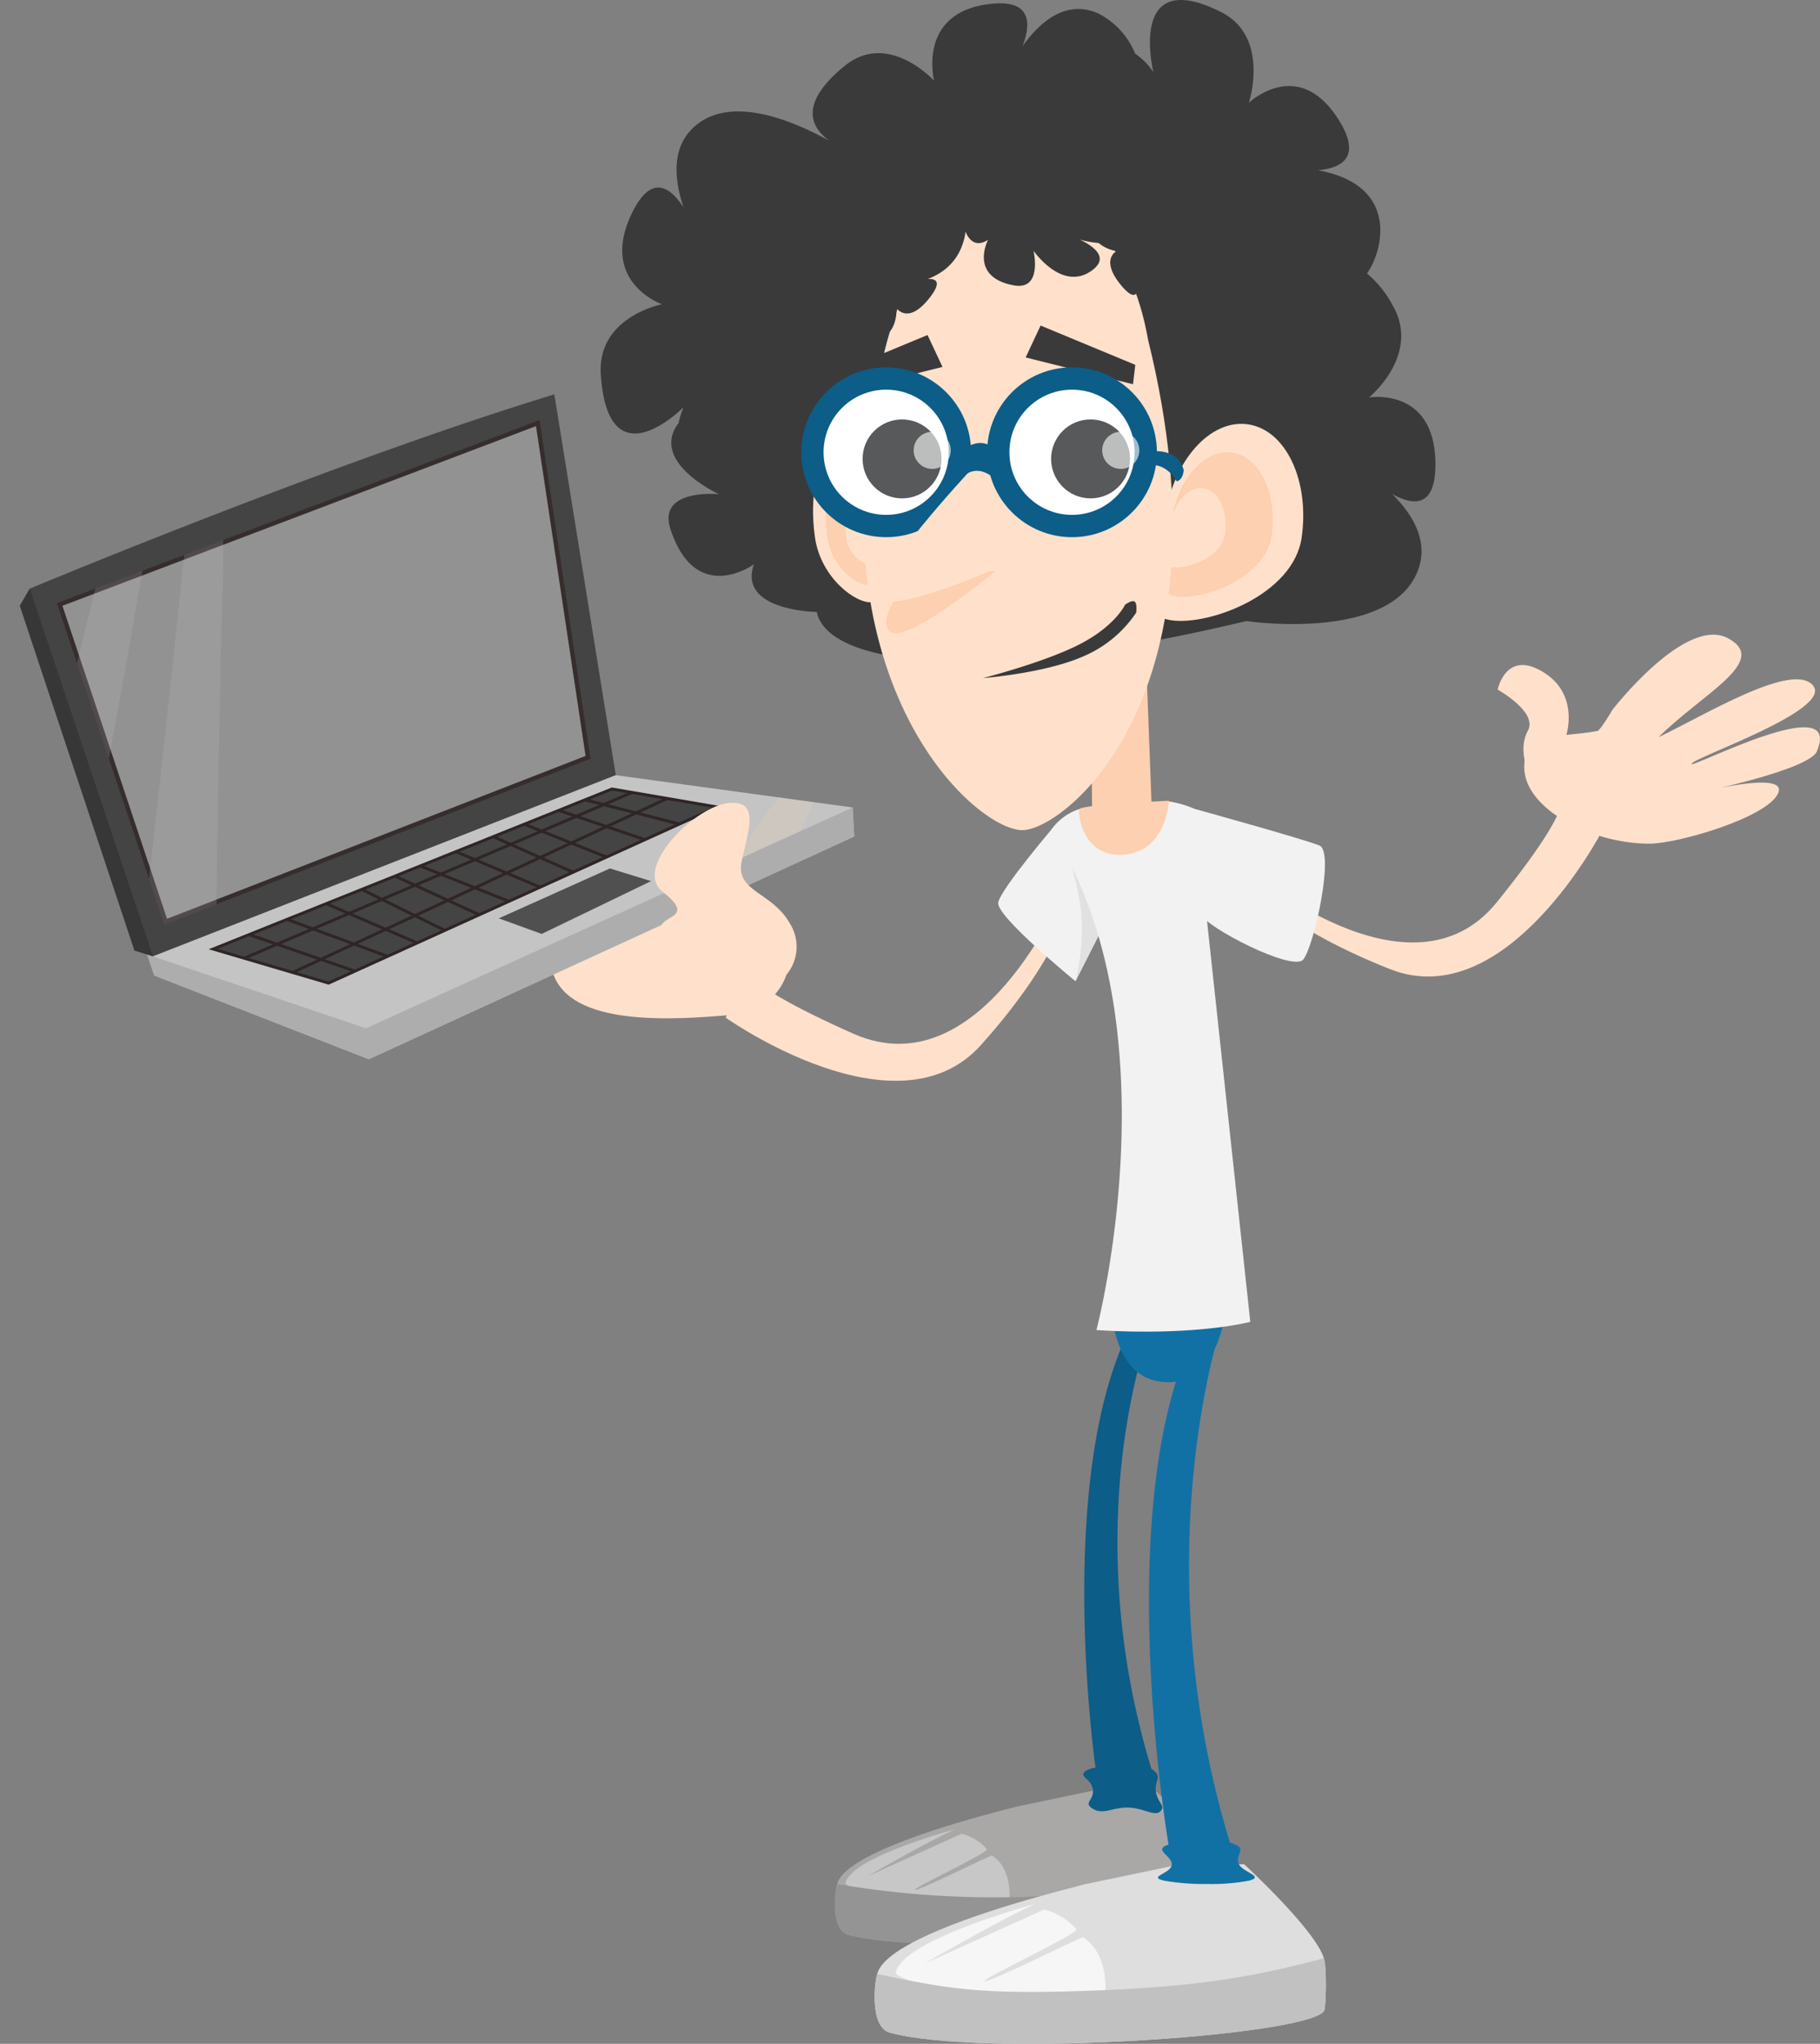 <svg xmlns="http://www.w3.org/2000/svg" width="257.225" height="288.786" viewBox="0 0 257.225 288.786">
  <rect x="0" y="0" width="257.225" height="288.786" fill="#808080" stroke="none"/>
  <g id="Group_535" data-name="Group 535" transform="translate(-327.207 -1102)">
    <g id="Group_527" data-name="Group 527" transform="translate(396.044 1213.317)">
      <path id="Path_232" data-name="Path 232" d="M44.321,0S37.173,29.421,18.175,24.357,1.853,17.122,1.853,17.122L0,24.943S26.528,38.1,36.213,23.151,45.734,0,45.734,0Z" transform="translate(37.63 7.841) rotate(9)" fill="#ffe1cb"/>
      <path id="Path_234" data-name="Path 234" d="M-404.7,536.806s-8.03,9.361-8.324,11.29,10.92,11.092,10.92,11.092l4.1-8.078S-398.979,539.021-404.7,536.806Z" transform="translate(485.267 -531.86)" fill="#f2f2f2"/>
      <path id="Path_279" data-name="Path 279" d="M-406.809,536.806a51.957,51.957,0,0,1,3.321,11.93,30.074,30.074,0,0,1-.725,10.453l4.1-8.078S-401.085,539.021-406.809,536.806Z" transform="translate(487.373 -531.86)" fill="#e1e1e1"/>
      <path id="Path_318" data-name="Path 318" d="M34.515,32.088c-8.053.7-22.758,1.751-25.209-5.952s26.609-12.955,31.161-8.053S42.568,31.387,34.515,32.088Z" fill="#ffe1cb"/>
    </g>
    <g id="Group_531" data-name="Group 531" transform="translate(445.214 1282.229)">
      <g id="Group_528" data-name="Group 528" transform="translate(0 7.013)">
        <g id="Group_524" data-name="Group 524" transform="translate(0 65.593)">
          <path id="Path_274" data-name="Path 274" d="M-388.316,695.083l-11.665,2.432s-4.158,1.074-6.79,1.833c-8.667,2.5-17.811,5.924-18.57,9.117-.242.512-1.078,6.446,1.554,7.161,11.234,3.048,50.566.428,52.931-2.619a21.455,21.455,0,0,0,0-6.465c-1.066-3.505-9.723-11.459-9.723-11.459Z" transform="translate(425.66 -695.083)" fill="#aaa7a7"/>
          <path id="Path_278" data-name="Path 278" d="M-409.977,698.468c-7.2,2.074-14.8,4.922-15.429,7.575-.2.425,3.9,1.94,6.087,2.533,9.334,2.532,17.238,1.914,16.934,1.063,0,0,1.065-5.261-2.321-7.466-.159-.085-10.727,5.209-10.888,4.839-.144-.336,10.44-5.255,10.162-5.738a7.1,7.1,0,0,0-3.56-2.177l-13.238,5.98S-414.453,700.55-409.977,698.468Z" transform="translate(426.903 -692.828)" fill="#c7c7c7"/>
          <path id="Path_276" data-name="Path 276" d="M-396.085,707.266a132.91,132.91,0,0,1-29.257-1.7c-.242.512-1.078,6.446,1.554,7.161,11.234,3.048,50.566.428,52.931-2.619a21.454,21.454,0,0,0,0-6.465C-371.922,700.143-382.463,706.786-396.085,707.266Z" transform="translate(425.66 -692.189)" fill="#949494"/>
        </g>
        <path id="Union_6" data-name="Union 6" d="M6.206,68.161c-2.182,0-3.425,1.064-4.87.176s.221-1.169,0-2.738S-.638,63.919.247,63.035a3.236,3.236,0,0,1,1.463-.5C1.15,58.4-3.14,24.115,5.256,3.407L9.626,0S-1.209,27.192,9.62,62.725a1.349,1.349,0,0,1,.236.133c1.346.976.131,1.534.4,3.107s1.4,1.931.616,2.727a.91.91,0,0,1-.686.255C9.278,68.946,7.883,68.161,6.206,68.161Z" transform="translate(35.114 0)" fill="#0c5d88" stroke="rgba(0,0,0,0)" stroke-width="1"/>
      </g>
      <g id="Group_530" data-name="Group 530" transform="translate(5.605)">
        <g id="Group_522" data-name="Group 522" transform="translate(33.387)">
          <path id="Path_253" data-name="Path 253" d="M-398.545,608.7s-.042,10.3,6.74,11.365,9.42-5.388,10.25-14.955A14.406,14.406,0,0,1-398.545,608.7Z" transform="translate(398.545 -605.111)" fill="#1171a5"/>
        </g>
        <g id="Group_529" data-name="Group 529" transform="translate(0 7.013)">
          <g id="Group_523" data-name="Group 523" transform="translate(0 76.172)">
            <path id="Path_256" data-name="Path 256" d="M-382.4,695.083-395.91,697.9s-4.818,1.244-7.866,2.123c-10.042,2.893-20.635,6.864-21.514,10.563-.28.593-1.249,7.469,1.8,8.3,13.016,3.531,58.584.5,61.324-3.034.329-.424.423-6.3,0-7.49-1.235-4.061-11.264-13.276-11.264-13.276Z" transform="translate(425.66 -695.083)" fill="#dedede"/>
            <path id="Path_277" data-name="Path 277" d="M-405.679,698.468c-9.207,2.652-18.92,6.293-19.726,9.685-.257.544,4.986,2.48,7.783,3.239,11.934,3.238,22.039,2.447,21.65,1.359,0,0,1.362-6.727-2.967-9.545-.2-.109-13.714,6.659-13.92,6.187-.184-.43,13.348-6.719,12.992-7.336a9.074,9.074,0,0,0-4.551-2.784l-16.925,7.645S-411.4,701.129-405.679,698.468Z" transform="translate(428.394 -692.883)" fill="#f6f6f6"/>
            <path id="Path_275" data-name="Path 275" d="M-395.525,709.608c-15.781.557-20.194-.379-29.766-2.378-.28.593-1.249,7.469,1.8,8.3,13.016,3.531,58.584.5,61.324-3.034.329-.424.423-6.3,0-7.49C-371.923,707.589-379.744,709.051-395.525,709.608Z" transform="translate(425.66 -691.726)" fill="#c1c1c1"/>
          </g>
          <path id="Union_5" data-name="Union 5" d="M2.288,78.52c-2.7-.569.82-1,.931-2.273s-2.74-2.129-.483-2.838l.031-.01c-.385-2.293-7.394-45.121,2.5-69.525L10.235,0s-11.042,32.769,1.2,73.1a6.935,6.935,0,0,1,.81.305c1.5.68-.028,1.364.413,2.642s3.951,1.851,1.356,2.469a28.473,28.473,0,0,1-5.683.445A33.88,33.88,0,0,1,2.288,78.52Z" transform="translate(38.775 0)" fill="#1171a5" stroke="rgba(0,0,0,0)" stroke-width="1"/>
        </g>
      </g>
    </g>
    <g id="Group_521" data-name="Group 521" transform="translate(412.094 1102)">
      <path id="Path_235" data-name="Path 235" d="M-399.946,535.2l-.216-17.945,7.9-1.831.756,19.958S-397.134,539.415-399.946,535.2Z" transform="translate(469.408 -420.862)" fill="#fcd0b0"/>
      <path id="Path_236" data-name="Path 236" d="M-350.411,487.786c-.058-10.951-9.385-9.376-9.385-9.376s7.4-6.032,3.329-13.038a14.907,14.907,0,0,0-3.609-4.479,11.128,11.128,0,0,0,1.863-6.693c-.415-5.214-4.811-7.153-8.772-7.9,3.389-.311,6.186-1.87,2.922-7.091-5.718-9.136-12.715-2.434-12.715-2.434s3.075-9.323-3.961-12.84c-13.287-6.652-9.527,8.508-9.527,8.508a9.9,9.9,0,0,0-2.585-2.623,11.026,11.026,0,0,0-5.264-5.7c-4.588-1.978-8.226,1.275-10.653,4.659,1.275-3.33,1.23-6.668-4.656-5.968-10.308,1.226-7.832,10.85-7.832,10.85s-6.468-7.128-12.634-2.111c-6.478,5.267-4.867,8.641-2.164,10.6-5.343-2.952-13.363-6.17-18.419-2.544-4.1,2.946-3.536,7.941-2.205,11.95-1.922-2.96-4.584-4.766-7.285.8-4.726,9.747,4.24,12.884,4.24,12.884s-9.2,1.756-8.646,9.954c1.045,15.482,11.7,4.576,11.7,4.576a12.77,12.77,0,0,0-.712,2.27,4.123,4.123,0,0,0-.326.46c-3.282,5.336,6.05,9.578,6.05,9.578s-8.779-.89-6.861,4.95c3.591,10.926,11.791,4.952,11.791,4.952-2.327,6.6,8.884,6.733,8.884,6.733,1.559,7.536,22.729,10.405,60.7,1.288,0,0,19.2,2.852,23.871-6.28,2.351-4.605-.327-8.767-3.256-11.679C-353.529,493.733-350.377,494.039-350.411,487.786Z" transform="translate(468.394 -422.247)" fill="#3a3a3a"/>
      <g id="Group_519" data-name="Group 519" transform="translate(30.024 27.244)">
        <g id="Group_517" data-name="Group 517" transform="translate(0 37.598)">
          <path id="Path_237" data-name="Path 237" d="M-430.7,496.121c-.817-5.814-3.233-10.277-5.4-9.967s-3.261,5.26-2.44,11.069,5.906,9.459,8.07,9.155S-429.879,501.931-430.7,496.121Z" transform="translate(438.81 -486.139)" fill="#ffe1cb"/>
          <path id="Path_238" data-name="Path 238" d="M-431.076,496.372c-.6-4.261-2.375-7.537-3.962-7.314s-2.391,3.865-1.792,8.128,4.336,6.942,5.924,6.718S-430.475,500.638-431.076,496.372Z" transform="translate(438.836 -486.096)" fill="#fcd0b0"/>
          <path id="Path_239" data-name="Path 239" d="M-431.015,496.787c-.328-2.337-1.3-4.131-2.17-4.01s-1.311,2.116-.983,4.453,2.374,3.807,3.244,3.684S-430.687,499.124-431.015,496.787Z" transform="translate(438.877 -486.04)" fill="#ffe1cb"/>
        </g>
        <g id="Group_518" data-name="Group 518" transform="translate(47.699 32.645)">
          <path id="Path_240" data-name="Path 240" d="M-389.789,494.584c1.134-8.081,6.382-14.018,11.728-13.26s8.756,7.906,7.611,15.979c-1.126,8.081-13.039,12.469-18.378,11.719S-390.927,502.661-389.789,494.584Z" transform="translate(391.809 -481.259)" fill="#ffe1cb"/>
          <path id="Path_241" data-name="Path 241" d="M-388.905,494.994c.833-5.925,4.689-10.284,8.6-9.733s6.423,5.808,5.59,11.735-9.572,9.15-13.49,8.6S-389.739,500.923-388.905,494.994Z" transform="translate(391.831 -481.2)" fill="#fcd0b0"/>
          <path id="Path_242" data-name="Path 242" d="M-389.091,495.566c.456-3.25,2.565-5.635,4.712-5.334s3.521,3.18,3.066,6.428-5.24,5.018-7.384,4.716S-389.544,498.815-389.091,495.566Z" transform="translate(391.838 -481.126)" fill="#ffe1cb"/>
        </g>
        <path id="Path_243" data-name="Path 243" d="M-409.333,539.147c-6.913,0-30.785-21.739-19.485-67.655,7.615-30.941,32.578-28.249,37.258-1.616C-379.186,519.983-403.361,539.147-409.333,539.147Z" transform="translate(438.914 -449.092)" fill="#ffe1cb"/>
        <path id="Path_266" data-name="Path 266" d="M.961,4.886l14.33-2.15L15.639,0H0Z" transform="translate(18.293 24.601) rotate(166)" fill="#3a3a3a"/>
        <path id="Path_267" data-name="Path 267" d="M.961,0l14.33,2.15.349,2.737H0Z" transform="translate(31.226 18.522) rotate(14)" fill="#3a3a3a"/>
      </g>
      <circle id="Ellipse_27" data-name="Ellipse 27" cx="11.999" cy="11.999" r="11.999" transform="translate(28.357 51.905)" fill="#0c5d88"/>
      <circle id="Ellipse_28" data-name="Ellipse 28" cx="11.999" cy="11.999" r="11.999" transform="translate(54.623 51.905)" fill="#0c5d88"/>
      <circle id="Ellipse_29" data-name="Ellipse 29" cx="8.846" cy="8.846" r="8.846" transform="translate(57.776 55.058)" fill="#fff"/>
      <circle id="Ellipse_30" data-name="Ellipse 30" cx="8.846" cy="8.846" r="8.846" transform="translate(31.51 55.058)" fill="#fff"/>
      <g id="Group_520" data-name="Group 520" transform="translate(33.617 23.066)">
        <path id="Path_244" data-name="Path 244" d="M-418.579,449.237c-3.893,1.288-2.93,3.291.417,2.875,0,0,.508,5.8,3.817,3.691,0,0-2.756,5.234,3.625,6.425,4.148.778,2.809-4.886,2.809-4.886s3.962,5.775,8.153,2.856c4.714-3.283-5.926-6-5.926-6s9.909,4.654,10.154-.055c.237-4.644-9.6-9.173-9.6-9.173Z" transform="translate(435.48 -444.975)" fill="#3a3a3a"/>
        <path id="Path_245" data-name="Path 245" d="M-433.822,463.361c-2.419,3.005-1.5,4.118.537,2.343,0,0,.653,3.762,2.476,1.163,0,0-1.411,4.092,1.822,2.605,2.089-.959,1.93-4.083,1.93-4.083s1.522,2.3,4.392-1.128c4-4.775-2.518-2.423-2.518-2.423s5.348-.259,7.291-5.043c2.637-6.505-4.359-7.532-4.359-7.532Z" transform="translate(435.269 -444.911)" fill="#3a3a3a"/>
        <path id="Path_246" data-name="Path 246" d="M-393.788,450.329c-2.566-3.55-3.767-2.714-2.286.1,0,0-3.714-.081-1.392,2.563,0,0-3.832-2.5-2.661,1.5.718,2.448,3.618,2.856,3.618,2.856s-2.267,1.177.513,4.641c3.569,4.443,2.428-2.1,2.428-2.1s-.454,5.2,3.223,7.588c4.645,3.018,6.667-2.9,6.667-2.9Z" transform="translate(435.788 -444.93)" fill="#3a3a3a"/>
      </g>
      <circle id="Ellipse_31" data-name="Ellipse 31" cx="5.578" cy="5.578" r="5.578" transform="translate(63.668 59.264)" fill="#58595b"/>
      <circle id="Ellipse_32" data-name="Ellipse 32" cx="2.624" cy="2.624" r="2.624" transform="translate(70.887 61.008)" fill="#fff" opacity="0.6"/>
      <circle id="Ellipse_33" data-name="Ellipse 33" cx="5.578" cy="5.578" r="5.578" transform="translate(37.025 59.264)" fill="#58595b"/>
      <circle id="Ellipse_34" data-name="Ellipse 34" cx="2.624" cy="2.624" r="2.624" transform="translate(44.243 61.008)" fill="#fff" opacity="0.6"/>
      <path id="Path_248" data-name="Path 248" d="M-424.742,502.486s-5.459,5.483-3.425,7.736,15.017-8.47,15.017-8.47" transform="translate(468.985 -421.065)" fill="#fcd0b0"/>
      <path id="Path_249" data-name="Path 249" d="M-412.782,501.922s-15.366,6.884-16.728,4.171,12.8-17.89,12.8-17.89" transform="translate(468.972 -421.748)" fill="#ffe1cb"/>
      <path id="Path_252" data-name="Path 252" d="M-405.658,537.978a7.653,7.653,0,0,1,4.033-2.992c2.04-.479,4.614-.64,12.46-1.089a15.2,15.2,0,0,1,3.837,1.089l7.822,72.466s-7.476,2.039-21.748,1.165C-399.253,608.618-387.878,565.569-405.658,537.978Z" transform="translate(469.326 -420.679)" fill="#f2f2f2"/>
      <path id="Path_247" data-name="Path 247" d="M-419.613,481.707s4.554-5.557,7.239,0c0,0,.568,2.305-.335,3.326,0,0-2.6-3.438-5.288-.975C-418,484.057-419.809,486.029-419.613,481.707Z" transform="translate(469.118 -416.643)" fill="#0c5d88"/>
      <path id="Path_261" data-name="Path 261" d="M.013,1.373s3.953-3.089,6.284,0c0,0,.493,1.281-.291,1.848,0,0-2.253-1.911-4.59-.542C1.415,2.679-.157,3.775.013,1.373Z" transform="matrix(0.921, 0.391, -0.391, 0.921, 77.145, 62.698)" fill="#0c5d88"/>
      <path id="Path_265" data-name="Path 265" d="M-417.793,507.945c-.379.63.5,7.067,6.437,6.436s6.174-7.6,6.174-7.6S-417.414,507.315-417.793,507.945Z" transform="translate(485.494 -393.637)" fill="#fcd0b0"/>
      <path id="Path_272" data-name="Path 272" d="M0,7.823s8.9-.976,14.235-2.841,7.1-4.62,7.1-4.62S22.392-.229,22.746.1s0,1.576,0,1.576a17.008,17.008,0,0,1-8.51,5.146C8.549,8.358,0,7.823,0,7.823Z" transform="translate(52.936 88.069) rotate(-8)" fill="#3a3a3a"/>
    </g>
    <g id="Group_526" data-name="Group 526" transform="translate(495.48 1191.679)">
      <path id="Path_233" data-name="Path 233" d="M-378.208,543.448s22.942,19.719,35.14,4.651,8.79-15.282,8.79-15.282l6.061,5.269s-13.464,25.973-29.955,19.444-21.164-13.266-21.164-13.266Z" transform="translate(386.331 -510.282)" fill="#ffe1cb"/>
      <path id="Path_258" data-name="Path 258" d="M-385.617,534.88s15.426,4.261,17.6,5.166-.784,14.289-2.292,16.1-13.987-4.7-14.348-6.331S-387.3,538.216-385.617,534.88Z" transform="translate(386.229 -510.251)" fill="#f2f2f2"/>
      <path id="Path_259" data-name="Path 259" d="M11.862,1.112S22.15-12.2,28.173-8.985,24.484-1.121,18.368,5C24.872,1.889,37.4-5.781,40.212-2.286S23.028,7.942,23.028,8.782c0,.65,21.262-10.486,17.767-1.942-.582,2.718-17.185,6.095-17.185,6.095s13.2-3.42,11.651,0-14.153,7.111-18.216,7.111c-8.131,0-17.663-4.9-17.663-10.815,0-5.168,4.292-4.02,10.345-5.11C10.138,4.049,11.862,1.112,11.862,1.112Z" transform="translate(47.768 9.486)" fill="#ffe1cb"/>
      <path id="Path_260" data-name="Path 260" d="M4511.347,1261.488c-3.834-1.526-4.983-6.38-3.506-9.015s-4.266-5.825-4.266-5.825,1.148-5.686,6.4-2.5,3.282,9.014,3.282,9.014l6.4,3.883S4515.181,1263.013,4511.347,1261.488Z" transform="translate(-4460.182 -1238.89)" fill="#ffe1cb"/>
    </g>
    <g id="Group_534" data-name="Group 534" transform="matrix(0.978, -0.208, 0.208, 0.978, 327.206, 1174.384)">
      <path id="Path_280" data-name="Path 280" d="M716.53,34.373l-2.7,54.447-69.3,11.429L642.135,98.9,636.421,47.88l1.87-2.078S684.008,37.179,716.53,34.373Z" transform="translate(-636.421 -34.373)" fill="#444"/>
      <path id="Path_281" data-name="Path 281" d="M639.91,49.368l1.012,8.921v0l1.6,14.065,2.026,17.852v0l.767,6.745,7.807-1.271,37.466-6.1,7.826-1.276,10.7-1.741L712.02,38.25l-3.293.507-4.907.757L664.75,45.539h0l-5.789.893-6.266.966h0l-7.063,1.09h0Z" transform="translate(-634.716 -35.133)" fill="#372d2d"/>
      <path id="Path_282" data-name="Path 282" d="M640.742,50.073,645.7,93.749l.3,2.666,62.659-10.206.151-2.521L711.5,39.163Z" transform="translate(-634.86 -35.312)" fill="#929292"/>
      <path id="Path_283" data-name="Path 283" d="M700.707,117.582l.623-4.052-31.8-11.429-69.3,11.429v2.909L627.038,134.1Z" transform="translate(-592.127 -47.654)" fill="#c4c4c4"/>
      <path id="Path_284" data-name="Path 284" d="M625.82,113.574c-2.133,2.659-4.088,5.475-6.048,8.306l-13.07,2.931c5.1-3.913,9.455-8.771,14.362-12.946Z" transform="translate(-521.819 -49.569)" fill="#f0d2aa" opacity="0.2"/>
      <path id="Path_285" data-name="Path 285" d="M702.1,116.212l-73.772,16.209-28.1-16.643.354,3.136,27.222,17.872,73.669-16.521Z" transform="translate(-592.896 -50.336)" fill="#adadad"/>
      <path id="Path_286" data-name="Path 286" d="M697.38,109.917l-13.992-5.576-59.848,10.39,14.962,8.1Z" transform="translate(-606.915 -48.093)" fill="#444"/>
      <path id="Path_287" data-name="Path 287" d="M638.216,123l.076-.016,59.541-13.064-14.677-5.849-.057.01L622.66,114.576Zm58.2-13.2-58.141,12.757L623.91,114.78l59.2-10.278Z" transform="translate(-606.66 -48.041)" fill="#302525"/>
      <rect id="Rectangle_68" data-name="Rectangle 68" width="0.415" height="59.634" transform="matrix(-0.193, -0.981, 0.981, -0.193, 20.699, 69.026)" fill="#302525"/>
      <rect id="Rectangle_69" data-name="Rectangle 69" width="0.416" height="58.368" transform="translate(26.976 72.422) rotate(-102.913)" fill="#302525"/>
      <path id="Path_288" data-name="Path 288" d="M642.846,111.478l.185-.372-12.337-6.124-.185.372Z" transform="translate(-558.169 -48.219)" fill="#302525"/>
      <path id="Path_289" data-name="Path 289" d="M705.217,124.4l.215-.356-13.555-8.165-.215.356Z" transform="translate(-669.732 -50.355)" fill="#302525"/>
      <rect id="Rectangle_70" data-name="Rectangle 70" width="15.149" height="0.416" transform="translate(40.421 72.956) rotate(-147.82)" fill="#302525"/>
      <path id="Path_290" data-name="Path 290" d="M691.34,121.833l.24-.339-11.415-8.106-.24.339Z" transform="translate(-646.444 -49.868)" fill="#302525"/>
      <path id="Path_291" data-name="Path 291" d="M648.041,112.785l.214-.357L637.2,105.841l-.214.357Z" transform="translate(-568.601 -48.388)" fill="#302525"/>
      <rect id="Rectangle_71" data-name="Rectangle 71" width="12.542" height="0.415" transform="translate(73.616 65.671) rotate(-146.251)" fill="#302525"/>
      <path id="Path_292" data-name="Path 292" d="M660.517,115.582l.245-.336-10.006-7.267-.245.336Z" transform="translate(-591.98 -48.807)" fill="#302525"/>
      <path id="Path_293" data-name="Path 293" d="M667.341,116.92l.237-.341-10.6-7.393-.237.341Z" transform="translate(-603.803 -49.044)" fill="#302525"/>
      <rect id="Rectangle_72" data-name="Rectangle 72" width="13.491" height="0.415" transform="translate(58.802 68.914) rotate(-146.251)" fill="#302525"/>
      <rect id="Rectangle_73" data-name="Rectangle 73" width="13.211" height="0.416" transform="translate(54.389 69.948) rotate(-143.372)" fill="#302525"/>
      <rect id="Rectangle_74" data-name="Rectangle 74" width="13.095" height="0.416" transform="matrix(-0.785, -0.619, 0.619, -0.785, 49.083, 71.038)" fill="#302525"/>
      <path id="Path_294" data-name="Path 294" d="M659.732,120.884l-5.315-2.96-16.833,3.628,5.472,3.415Z" transform="translate(-580.559 -50.757)" fill="#505050"/>
      <path id="Path_314" data-name="Path 314" d="M713.712,60.521v0l1.6,14.065c3.5-8.319,6.856-16.639,10.17-24.959l-7.063,1.09h0C716.9,54,715.279,57.25,713.712,60.521Z" transform="translate(-707.505 -37.365)" fill="#c2c2c2" opacity="0.2"/>
      <path id="Path_316" data-name="Path 316" d="M698.714,91.987v0l.767,6.746,7.807-1.271c2.675-12.039,5.538-23.878,8.4-36.446,1.214-4.708,2.315-9.194,3.225-13.7l-5.789.893C708.319,62.836,703.588,77.453,698.714,91.987Z" transform="translate(-688.883 -36.911)" fill="#c2c2c2" opacity="0.2"/>
      <path id="Path_317" data-name="Path 317" d="M727.861,48.59l6.233,54.446-2.389-1.35-5.714-51.018Z" transform="translate(-725.991 -37.161)" fill="#373737"/>
    </g>
    <path id="Path_319" data-name="Path 319" d="M4418.124,1239.98a6.144,6.144,0,0,0,.735-7.465c-2.452-4.413-7.6-4.536-6.865-8.581s2.942-8.949-1.839-8.459-13.485,9.194-9.317,12.5.981,3.31,0,4.536-2.452,7.478,4.658,7.968A56.9,56.9,0,0,0,4418.124,1239.98Z" transform="translate(-3980)" fill="#ffe1cb"/>
  </g>
</svg>

